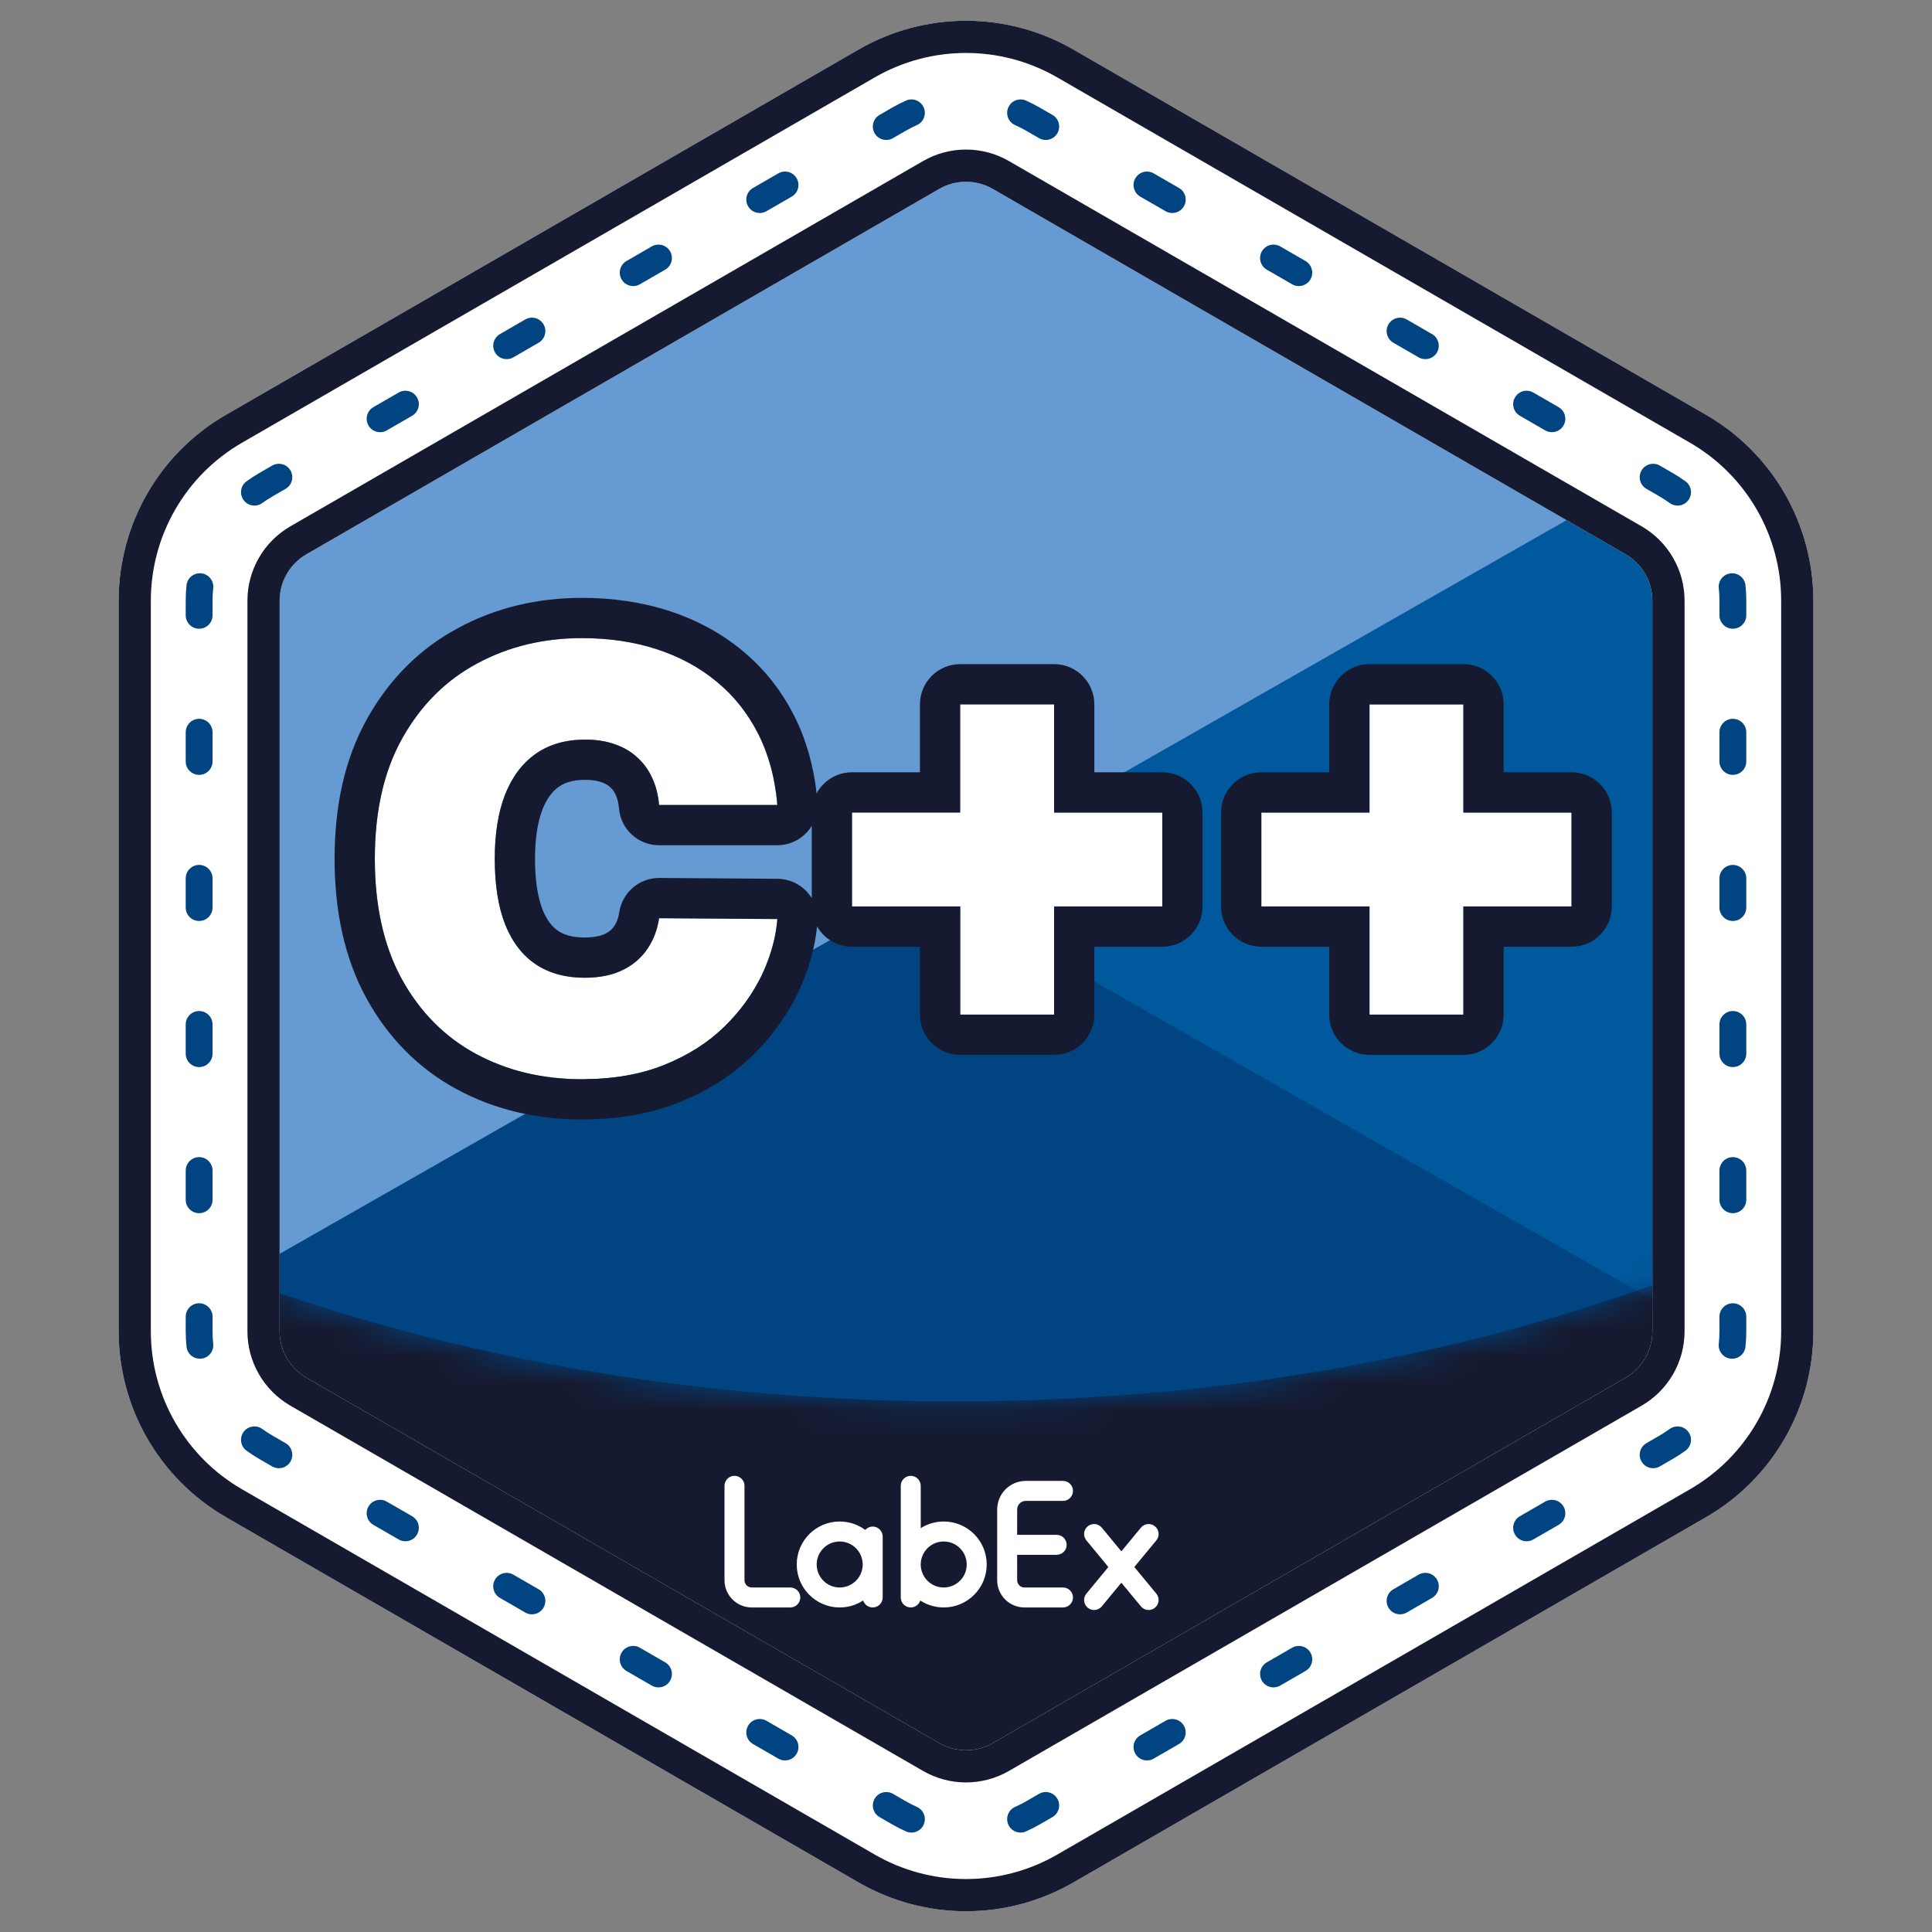 <svg width="72" height="72" viewBox="0 0 72 72" fill="none" xmlns="http://www.w3.org/2000/svg"><rect x="0" y="0" width="72" height="72" fill="#808080" stroke="none"/><path d="M33.5 4.443C35.047 3.55 36.953 3.55 38.5 4.443L62.079 18.057C63.626 18.95 64.579 20.6 64.579 22.387V49.613C64.579 51.4 63.626 53.05 62.079 53.943L38.5 67.557C36.953 68.45 35.047 68.45 33.5 67.557L9.921 53.943C8.374 53.05 7.421 51.4 7.421 49.613V22.387C7.421 20.6 8.374 18.95 9.921 18.057L33.5 4.443Z" fill="#161A30"/><path fill-rule="evenodd" clip-rule="evenodd" d="M7 46.918V22.613C7 20.827 7.953 19.176 9.5 18.283L33.079 4.67C34.626 3.777 36.532 3.777 38.079 4.67L61.658 18.283C63.205 19.176 64.158 20.827 64.158 22.613V46.918C55.829 50.286 46.045 52.227 35.579 52.227C25.112 52.227 15.329 50.286 7 46.918Z" fill="#004482"/><mask id="mask0_5379_4691" style="mask-type:alpha" maskUnits="userSpaceOnUse" x="7" y="4" width="58" height="49"><path fill-rule="evenodd" clip-rule="evenodd" d="M7 46.918V22.613C7 20.827 7.953 19.176 9.5 18.283L33.079 4.67C34.626 3.777 36.532 3.777 38.079 4.67L61.658 18.283C63.205 19.176 64.158 20.827 64.158 22.613V46.918C55.829 50.286 46.045 52.227 35.579 52.227C25.112 52.227 15.329 50.286 7 46.918Z" fill="#FF8642"/></mask><g mask="url(#mask0_5379_4691)"><path d="M70.071 53.278C70.644 52.298 71 51.194 71 50.203V15.796C71 14.805 70.644 13.702 70.072 12.722L34.5 33L70.071 53.278Z" fill="#00599C"/><path d="M37.661 72.812L67.839 55.609C68.708 55.113 69.499 54.258 70.071 53.278L34.5 33L-1.071 53.278C-0.499 54.258 0.292 55.114 1.161 55.609L31.339 72.812C33.077 73.803 35.922 73.803 37.661 72.812Z" fill="#004482"/><path d="M70.072 12.722C69.499 11.742 68.708 10.887 67.839 10.391L37.661 -6.812C35.922 -7.803 33.078 -7.803 31.339 -6.812L1.161 10.391C-0.578 11.382 -2 13.815 -2 15.797V50.203C-2 51.194 -1.644 52.298 -1.071 53.278L34.5 33L70.072 12.722Z" fill="#659AD2"/></g><path fill-rule="evenodd" clip-rule="evenodd" d="M32 1.845C34.475 0.416 37.525 0.416 40 1.845L63.579 15.459C66.054 16.887 67.579 19.529 67.579 22.387V49.613C67.579 52.471 66.054 55.112 63.579 56.541L40 70.155C37.525 71.584 34.475 71.584 32 70.155L8.421 56.541C5.946 55.112 4.421 52.471 4.421 49.613V22.387C4.421 19.529 5.946 16.887 8.421 15.459L32 1.845ZM37 7.041C36.381 6.684 35.619 6.684 35 7.041L11.421 20.655C10.802 21.012 10.421 21.672 10.421 22.387V49.613C10.421 50.328 10.802 50.988 11.421 51.345L35 64.959C35.619 65.316 36.381 65.316 37 64.959L60.579 51.345C61.198 50.988 61.579 50.328 61.579 49.613V22.387C61.579 21.672 61.198 21.012 60.579 20.655L37 7.041Z" fill="white"/><path fill-rule="evenodd" clip-rule="evenodd" d="M39.4 2.884C37.296 1.67 34.704 1.67 32.6 2.884L9.021 16.498C6.917 17.712 5.621 19.957 5.621 22.387V49.613C5.621 52.043 6.917 54.288 9.021 55.502L32.6 69.115C34.704 70.33 37.296 70.33 39.4 69.115L62.979 55.502C65.083 54.288 66.379 52.043 66.379 49.613V22.387C66.379 19.957 65.083 17.712 62.979 16.498L39.4 2.884ZM34.4 6.002C35.39 5.431 36.61 5.431 37.6 6.002L61.179 19.615C62.169 20.187 62.779 21.243 62.779 22.387V49.613C62.779 50.756 62.169 51.813 61.179 52.385L37.6 65.998C36.61 66.569 35.39 66.569 34.4 65.998L10.821 52.385C9.831 51.813 9.221 50.756 9.221 49.613V22.387C9.221 21.243 9.831 20.187 10.821 19.615L34.4 6.002ZM40 1.845C37.525 0.416 34.475 0.416 32 1.845L8.421 15.459C5.946 16.887 4.421 19.529 4.421 22.387V49.613C4.421 52.471 5.946 55.112 8.421 56.541L32 70.155C34.475 71.584 37.525 71.584 40 70.155L63.579 56.541C66.054 55.112 67.579 52.471 67.579 49.613V22.387C67.579 19.529 66.054 16.887 63.579 15.459L40 1.845ZM35 7.041C35.619 6.684 36.381 6.684 37 7.041L60.579 20.655C61.198 21.012 61.579 21.672 61.579 22.387V49.613C61.579 50.328 61.198 50.988 60.579 51.345L37 64.959C36.381 65.316 35.619 65.316 35 64.959L11.421 51.345C10.802 50.988 10.421 50.328 10.421 49.613V22.387C10.421 21.672 10.802 21.012 11.421 20.655L35 7.041Z" fill="#161A30"/><path fill-rule="evenodd" clip-rule="evenodd" d="M37.577 4.002C37.689 3.75 37.985 3.637 38.237 3.749C38.411 3.827 38.583 3.914 38.75 4.01L39.222 4.283C39.461 4.421 39.543 4.726 39.405 4.966C39.267 5.205 38.961 5.287 38.722 5.149L38.25 4.876C38.113 4.797 37.973 4.726 37.83 4.662C37.578 4.55 37.465 4.255 37.577 4.002ZM34.423 4.002C34.535 4.255 34.422 4.55 34.17 4.662C34.027 4.726 33.887 4.797 33.75 4.876L33.278 5.149C33.039 5.287 32.733 5.205 32.595 4.966C32.457 4.726 32.539 4.421 32.778 4.283L33.25 4.01C33.417 3.914 33.589 3.827 33.763 3.749C34.015 3.637 34.311 3.75 34.423 4.002ZM42.311 6.644C42.449 6.405 42.755 6.323 42.994 6.461L43.937 7.005C44.176 7.143 44.258 7.449 44.12 7.688C43.982 7.927 43.676 8.009 43.437 7.871L42.494 7.327C42.255 7.189 42.173 6.883 42.311 6.644ZM29.689 6.644C29.827 6.883 29.745 7.189 29.506 7.327L28.563 7.871C28.323 8.009 28.018 7.927 27.88 7.688C27.742 7.449 27.823 7.143 28.063 7.005L29.006 6.461C29.245 6.323 29.551 6.405 29.689 6.644ZM24.973 9.366C25.111 9.606 25.029 9.911 24.79 10.049L23.847 10.594C23.608 10.732 23.302 10.65 23.164 10.411C23.026 10.172 23.108 9.866 23.347 9.728L24.29 9.183C24.529 9.045 24.835 9.127 24.973 9.366ZM47.027 9.366C47.165 9.127 47.471 9.045 47.71 9.183L48.653 9.728C48.892 9.866 48.974 10.172 48.836 10.411C48.698 10.65 48.392 10.732 48.153 10.594L47.21 10.049C46.971 9.911 46.889 9.606 47.027 9.366ZM20.257 12.089C20.395 12.328 20.313 12.634 20.074 12.772L19.131 13.317C18.892 13.455 18.586 13.373 18.448 13.134C18.31 12.894 18.392 12.589 18.631 12.451L19.574 11.906C19.813 11.768 20.119 11.85 20.257 12.089ZM51.743 12.089C51.881 11.85 52.187 11.768 52.426 11.906L53.369 12.451C53.608 12.589 53.69 12.894 53.552 13.134C53.414 13.373 53.108 13.455 52.869 13.317L51.926 12.772C51.687 12.634 51.605 12.328 51.743 12.089ZM15.541 14.812C15.68 15.051 15.598 15.357 15.358 15.495L14.415 16.039C14.176 16.177 13.87 16.095 13.732 15.856C13.594 15.617 13.676 15.311 13.915 15.173L14.858 14.629C15.098 14.491 15.403 14.573 15.541 14.812ZM56.459 14.812C56.596 14.573 56.902 14.491 57.142 14.629L58.085 15.173C58.324 15.311 58.406 15.617 58.268 15.856C58.13 16.095 57.824 16.177 57.585 16.039L56.642 15.495C56.402 15.357 56.32 15.051 56.459 14.812ZM10.826 17.534C10.964 17.773 10.882 18.079 10.643 18.217L10.171 18.49C10.034 18.569 9.902 18.654 9.776 18.746C9.553 18.909 9.24 18.859 9.078 18.636C8.915 18.412 8.965 18.099 9.188 17.937C9.343 17.825 9.504 17.72 9.671 17.624L10.143 17.351C10.382 17.213 10.688 17.295 10.826 17.534ZM61.174 17.534C61.312 17.295 61.618 17.213 61.857 17.351L62.329 17.624C62.496 17.72 62.657 17.825 62.812 17.937C63.035 18.099 63.085 18.412 62.922 18.636C62.76 18.859 62.447 18.909 62.224 18.746C62.098 18.654 61.966 18.569 61.829 18.49L61.357 18.217C61.118 18.079 61.036 17.773 61.174 17.534ZM7.501 21.367C7.775 21.396 7.975 21.642 7.946 21.916C7.929 22.072 7.921 22.229 7.921 22.387V22.931C7.921 23.207 7.697 23.431 7.421 23.431C7.145 23.431 6.921 23.207 6.921 22.931V22.387C6.921 22.194 6.931 22.002 6.951 21.812C6.98 21.537 7.226 21.338 7.501 21.367ZM64.499 21.367C64.774 21.338 65.02 21.537 65.049 21.812C65.069 22.002 65.079 22.194 65.079 22.387V22.931C65.079 23.207 64.855 23.431 64.579 23.431C64.303 23.431 64.079 23.207 64.079 22.931V22.387C64.079 22.229 64.07 22.072 64.054 21.916C64.025 21.642 64.225 21.396 64.499 21.367ZM64.579 26.788C64.855 26.788 65.079 27.011 65.079 27.288V28.377C65.079 28.653 64.855 28.877 64.579 28.877C64.303 28.877 64.079 28.653 64.079 28.377V27.288C64.079 27.011 64.303 26.788 64.579 26.788ZM7.421 26.788C7.697 26.788 7.921 27.011 7.921 27.288V28.377C7.921 28.653 7.697 28.877 7.421 28.877C7.145 28.877 6.921 28.653 6.921 28.377V27.288C6.921 27.011 7.145 26.788 7.421 26.788ZM7.421 32.233C7.697 32.233 7.921 32.457 7.921 32.733V33.822C7.921 34.098 7.697 34.322 7.421 34.322C7.145 34.322 6.921 34.098 6.921 33.822V32.733C6.921 32.457 7.145 32.233 7.421 32.233ZM64.579 32.233C64.855 32.233 65.079 32.457 65.079 32.733V33.822C65.079 34.098 64.855 34.322 64.579 34.322C64.303 34.322 64.079 34.098 64.079 33.822V32.733C64.079 32.457 64.303 32.233 64.579 32.233ZM7.421 37.678C7.697 37.678 7.921 37.902 7.921 38.178V39.267C7.921 39.543 7.697 39.767 7.421 39.767C7.145 39.767 6.921 39.543 6.921 39.267V38.178C6.921 37.902 7.145 37.678 7.421 37.678ZM64.579 37.678C64.855 37.678 65.079 37.902 65.079 38.178V39.267C65.079 39.543 64.855 39.767 64.579 39.767C64.303 39.767 64.079 39.543 64.079 39.267V38.178C64.079 37.902 64.303 37.678 64.579 37.678ZM7.421 43.123C7.697 43.123 7.921 43.347 7.921 43.623V44.712C7.921 44.989 7.697 45.212 7.421 45.212C7.145 45.212 6.921 44.989 6.921 44.712V43.623C6.921 43.347 7.145 43.123 7.421 43.123ZM64.579 43.123C64.855 43.123 65.079 43.347 65.079 43.623V44.712C65.079 44.989 64.855 45.212 64.579 45.212C64.303 45.212 64.079 44.989 64.079 44.712V43.623C64.079 43.347 64.303 43.123 64.579 43.123ZM7.421 48.569C7.697 48.569 7.921 48.793 7.921 49.069V49.613C7.921 49.772 7.929 49.928 7.946 50.084C7.975 50.358 7.775 50.604 7.501 50.633C7.226 50.662 6.98 50.463 6.951 50.188C6.931 49.998 6.921 49.806 6.921 49.613V49.069C6.921 48.793 7.145 48.569 7.421 48.569ZM64.579 48.569C64.855 48.569 65.079 48.793 65.079 49.069V49.613C65.079 49.806 65.069 49.998 65.049 50.188C65.02 50.463 64.774 50.662 64.499 50.633C64.225 50.604 64.025 50.358 64.054 50.084C64.07 49.928 64.079 49.772 64.079 49.613V49.069C64.079 48.793 64.303 48.569 64.579 48.569ZM9.078 53.364C9.24 53.141 9.553 53.092 9.776 53.254C9.902 53.346 10.034 53.431 10.171 53.51L10.643 53.783C10.882 53.921 10.964 54.227 10.826 54.466C10.688 54.705 10.382 54.787 10.143 54.649L9.671 54.376C9.504 54.28 9.343 54.175 9.188 54.063C8.965 53.901 8.915 53.588 9.078 53.364ZM62.922 53.364C63.085 53.588 63.035 53.901 62.812 54.063C62.657 54.175 62.496 54.28 62.329 54.376L61.857 54.649C61.618 54.787 61.312 54.705 61.174 54.466C61.036 54.227 61.118 53.921 61.357 53.783L61.829 53.51C61.966 53.431 62.098 53.346 62.224 53.254C62.447 53.092 62.76 53.141 62.922 53.364ZM13.732 56.144C13.87 55.905 14.176 55.823 14.415 55.961L15.358 56.505C15.598 56.643 15.68 56.949 15.541 57.188C15.403 57.427 15.098 57.509 14.858 57.371L13.915 56.827C13.676 56.689 13.594 56.383 13.732 56.144ZM58.268 56.144C58.406 56.383 58.324 56.689 58.085 56.827L57.142 57.371C56.902 57.509 56.596 57.427 56.459 57.188C56.32 56.949 56.402 56.643 56.642 56.505L57.585 55.961C57.824 55.823 58.13 55.905 58.268 56.144ZM18.448 58.866C18.586 58.627 18.892 58.545 19.131 58.683L20.074 59.228C20.313 59.366 20.395 59.672 20.257 59.911C20.119 60.15 19.813 60.232 19.574 60.094L18.631 59.549C18.392 59.411 18.31 59.105 18.448 58.866ZM53.552 58.866C53.69 59.105 53.608 59.411 53.369 59.549L52.426 60.094C52.187 60.232 51.881 60.15 51.743 59.911C51.605 59.672 51.687 59.366 51.926 59.228L52.869 58.683C53.108 58.545 53.414 58.627 53.552 58.866ZM23.164 61.589C23.302 61.35 23.608 61.268 23.847 61.406L24.79 61.951C25.029 62.089 25.111 62.394 24.973 62.634C24.835 62.873 24.529 62.955 24.29 62.817L23.347 62.272C23.108 62.134 23.026 61.828 23.164 61.589ZM48.836 61.589C48.974 61.828 48.892 62.134 48.653 62.272L47.71 62.817C47.471 62.955 47.165 62.873 47.027 62.634C46.889 62.394 46.971 62.089 47.21 61.951L48.153 61.406C48.392 61.268 48.698 61.35 48.836 61.589ZM27.88 64.312C28.018 64.073 28.323 63.991 28.563 64.129L29.506 64.673C29.745 64.811 29.827 65.117 29.689 65.356C29.551 65.595 29.245 65.677 29.006 65.539L28.063 64.995C27.823 64.857 27.742 64.551 27.88 64.312ZM44.12 64.312C44.258 64.551 44.176 64.857 43.937 64.995L42.994 65.539C42.755 65.677 42.449 65.595 42.311 65.356C42.173 65.117 42.255 64.811 42.494 64.673L43.437 64.129C43.676 63.991 43.982 64.073 44.12 64.312ZM32.595 67.034C32.733 66.795 33.039 66.713 33.278 66.851L33.75 67.124C33.887 67.203 34.027 67.274 34.17 67.338C34.422 67.45 34.535 67.746 34.423 67.998C34.311 68.25 34.015 68.363 33.763 68.251C33.589 68.173 33.417 68.086 33.25 67.99L32.778 67.717C32.539 67.579 32.457 67.273 32.595 67.034ZM39.405 67.034C39.543 67.273 39.461 67.579 39.222 67.717L38.75 67.99C38.583 68.086 38.411 68.173 38.237 68.251C37.985 68.363 37.689 68.25 37.577 67.998C37.465 67.746 37.578 67.45 37.83 67.338C37.973 67.274 38.113 67.203 38.25 67.124L38.722 66.851C38.961 66.713 39.267 66.795 39.405 67.034Z" fill="#004482"/><path d="M27.372 55C27.578 55 27.745 55.167 27.745 55.372V58.89C27.745 59.039 27.866 59.161 28.016 59.161H29.453C29.658 59.161 29.825 59.328 29.825 59.533C29.825 59.739 29.658 59.905 29.453 59.905H28.016C27.455 59.905 27 59.451 27 58.89V55.372C27 55.167 27.167 55 27.372 55ZM31.293 56.702C31.65 56.702 31.979 56.819 32.245 57.016C32.313 56.939 32.412 56.891 32.523 56.891C32.728 56.891 32.895 57.058 32.895 57.264V59.533C32.895 59.739 32.728 59.905 32.523 59.905C32.356 59.905 32.215 59.796 32.167 59.646C31.916 59.81 31.616 59.905 31.293 59.905C30.409 59.905 29.692 59.188 29.692 58.304C29.692 57.419 30.409 56.702 31.293 56.702ZM31.293 57.447C30.82 57.447 30.436 57.831 30.436 58.304C30.436 58.777 30.82 59.161 31.293 59.161C31.766 59.161 32.15 58.777 32.15 58.304C32.15 57.831 31.766 57.447 31.293 57.447ZM33.941 55C34.147 55 34.313 55.167 34.313 55.372L34.313 56.95C34.561 56.793 34.855 56.702 35.17 56.702C36.055 56.702 36.772 57.419 36.772 58.304C36.772 59.188 36.055 59.905 35.17 59.905C34.847 59.905 34.547 59.81 34.296 59.646C34.248 59.796 34.107 59.905 33.941 59.905C33.735 59.905 33.569 59.739 33.569 59.533V55.372C33.569 55.167 33.735 55 33.941 55ZM35.17 57.447C34.697 57.447 34.313 57.831 34.313 58.304C34.313 58.777 34.697 59.161 35.17 59.161C35.644 59.161 36.027 58.777 36.027 58.304C36.027 57.831 35.644 57.447 35.17 57.447ZM39.615 55.189C39.82 55.189 39.987 55.356 39.987 55.562C39.987 55.767 39.82 55.934 39.615 55.934H38.227C38.05 55.934 37.907 56.077 37.907 56.254L37.906 57.199L39.378 57.199C39.584 57.199 39.751 57.365 39.751 57.571C39.751 57.777 39.584 57.943 39.378 57.943L37.906 57.943L37.907 58.89C37.907 59.039 38.028 59.161 38.178 59.161H39.615C39.82 59.161 39.987 59.328 39.987 59.533C39.987 59.739 39.82 59.905 39.615 59.905H38.178C37.617 59.905 37.162 59.451 37.162 58.89V56.254C37.162 55.666 37.639 55.189 38.227 55.189H39.615ZM42.519 56.932C42.65 56.773 42.884 56.751 43.043 56.882C43.201 57.013 43.224 57.248 43.093 57.406L42.273 58.398L43.093 59.39C43.224 59.549 43.201 59.784 43.043 59.915C42.884 60.046 42.65 60.023 42.519 59.865L41.789 58.983L41.061 59.865C40.938 60.014 40.724 60.042 40.567 59.937L40.536 59.915C40.378 59.784 40.356 59.549 40.487 59.39L41.306 58.398L40.487 57.406C40.356 57.248 40.378 57.013 40.536 56.882C40.695 56.751 40.93 56.773 41.061 56.932L41.789 57.814L42.519 56.932Z" fill="white"/><path d="M28.969 30H24.562C24.531 29.635 24.448 29.305 24.312 29.008C24.182 28.711 24 28.456 23.766 28.242C23.537 28.023 23.258 27.857 22.93 27.742C22.602 27.622 22.229 27.562 21.812 27.562C21.083 27.562 20.466 27.74 19.961 28.094C19.461 28.448 19.081 28.956 18.82 29.617C18.565 30.279 18.438 31.073 18.438 32C18.438 32.979 18.568 33.8 18.828 34.461C19.094 35.117 19.477 35.612 19.977 35.945C20.477 36.273 21.078 36.438 21.781 36.438C22.182 36.438 22.542 36.388 22.859 36.289C23.177 36.185 23.453 36.036 23.688 35.844C23.922 35.651 24.112 35.419 24.258 35.148C24.409 34.872 24.51 34.562 24.562 34.219L28.969 34.25C28.917 34.927 28.727 35.617 28.398 36.32C28.07 37.018 27.604 37.664 27 38.258C26.401 38.846 25.659 39.32 24.773 39.68C23.888 40.039 22.859 40.219 21.688 40.219C20.219 40.219 18.901 39.904 17.734 39.273C16.573 38.643 15.654 37.716 14.977 36.492C14.305 35.268 13.969 33.771 13.969 32C13.969 30.219 14.312 28.719 15 27.5C15.688 26.276 16.615 25.352 17.781 24.727C18.948 24.096 20.25 23.781 21.688 23.781C22.698 23.781 23.628 23.919 24.477 24.195C25.326 24.471 26.07 24.875 26.711 25.406C27.352 25.932 27.867 26.581 28.258 27.352C28.648 28.122 28.885 29.005 28.969 30Z" fill="white"/><path d="M35.783 37.812V26.25H39.283V37.812H35.783ZM31.752 33.781V30.281H43.315V33.781H31.752Z" fill="white"/><path d="M51.037 37.812V26.25H54.537V37.812H51.037ZM47.006 33.781V30.281H58.568V33.781H47.006Z" fill="white"/><path fill-rule="evenodd" clip-rule="evenodd" d="M30.073 31.015C29.789 31.324 29.388 31.5 28.969 31.5H24.562C23.784 31.5 23.134 30.904 23.068 30.128C23.05 29.914 23.004 29.753 22.948 29.63L22.939 29.61C22.891 29.501 22.831 29.42 22.755 29.351C22.747 29.343 22.738 29.335 22.73 29.327C22.67 29.27 22.581 29.209 22.435 29.158L22.415 29.151C22.28 29.102 22.087 29.062 21.812 29.062C21.336 29.062 21.035 29.174 20.825 29.32C20.601 29.479 20.388 29.732 20.218 30.162C20.047 30.607 19.938 31.206 19.938 32C19.938 32.853 20.052 33.471 20.221 33.905C20.393 34.325 20.599 34.556 20.804 34.694C21.019 34.834 21.321 34.938 21.781 34.938C22.054 34.938 22.256 34.904 22.403 34.86C22.556 34.809 22.66 34.747 22.735 34.685C22.817 34.618 22.882 34.539 22.937 34.437L22.942 34.428C23 34.322 23.051 34.182 23.079 33.994C23.191 33.257 23.828 32.714 24.573 32.719L28.979 32.75C29.395 32.753 29.791 32.928 30.073 33.235C30.141 33.309 30.201 33.389 30.252 33.473V30.777C30.201 30.861 30.141 30.941 30.073 31.015ZM30.433 29.566C30.315 28.525 30.042 27.555 29.596 26.674C29.116 25.727 28.473 24.913 27.666 24.249C26.869 23.59 25.955 23.099 24.94 22.769C23.923 22.438 22.835 22.281 21.688 22.281C20.023 22.281 18.474 22.648 17.071 23.406C15.638 24.174 14.511 25.309 13.693 26.765C12.849 28.261 12.469 30.03 12.469 32C12.469 33.957 12.84 35.717 13.662 37.214L13.664 37.218C14.471 38.677 15.591 39.817 17.019 40.592L17.021 40.593C18.43 41.354 19.997 41.719 21.688 41.719C23.01 41.719 24.237 41.516 25.338 41.07C26.38 40.647 27.294 40.071 28.051 39.328C28.77 38.622 29.345 37.832 29.756 36.959L29.758 36.955C30.127 36.163 30.366 35.352 30.45 34.526C30.709 34.977 31.195 35.281 31.752 35.281H34.283V37.812C34.283 38.641 34.955 39.312 35.783 39.312H39.283C40.112 39.312 40.783 38.641 40.783 37.812V35.281H43.315C44.143 35.281 44.815 34.61 44.815 33.781V30.281C44.815 29.453 44.143 28.781 43.315 28.781H40.783V26.25C40.783 25.422 40.112 24.75 39.283 24.75H35.783C34.955 24.75 34.283 25.422 34.283 26.25V28.781H31.752C31.183 28.781 30.687 29.099 30.433 29.566ZM35.783 30.281H31.752V33.781H35.783V37.812H39.283V33.781H43.315V30.281H39.283V26.25H35.783V30.281ZM17.781 24.727C16.615 25.352 15.688 26.276 15 27.5C14.312 28.719 13.969 30.219 13.969 32C13.969 33.771 14.305 35.268 14.977 36.492C15.654 37.716 16.573 38.643 17.734 39.273C18.901 39.904 20.219 40.219 21.688 40.219C22.859 40.219 23.888 40.039 24.773 39.68C25.659 39.32 26.401 38.846 27 38.258C27.604 37.664 28.07 37.018 28.398 36.32C28.488 36.129 28.567 35.938 28.636 35.748C28.82 35.242 28.931 34.742 28.969 34.25L24.562 34.219C24.51 34.562 24.409 34.872 24.258 35.148C24.112 35.419 23.922 35.651 23.688 35.844C23.453 36.036 23.177 36.185 22.859 36.289C22.542 36.388 22.182 36.438 21.781 36.438C21.078 36.438 20.477 36.273 19.977 35.945C19.477 35.612 19.094 35.117 18.828 34.461C18.568 33.8 18.438 32.979 18.438 32C18.438 31.073 18.565 30.279 18.82 29.617C19.081 28.956 19.461 28.448 19.961 28.094C20.466 27.74 21.083 27.562 21.812 27.562C22.229 27.562 22.602 27.622 22.93 27.742C23.258 27.857 23.537 28.023 23.766 28.242C24 28.456 24.182 28.711 24.312 29.008C24.448 29.305 24.531 29.635 24.562 30H28.969C28.924 29.468 28.836 28.968 28.703 28.5C28.588 28.093 28.439 27.71 28.258 27.352C27.867 26.581 27.352 25.932 26.711 25.406C26.07 24.875 25.326 24.471 24.477 24.195C23.628 23.919 22.698 23.781 21.688 23.781C20.25 23.781 18.948 24.096 17.781 24.727ZM51.037 39.312C50.209 39.312 49.537 38.641 49.537 37.812V35.281H47.006C46.177 35.281 45.506 34.61 45.506 33.781V30.281C45.506 29.453 46.177 28.781 47.006 28.781H49.537V26.25C49.537 25.422 50.209 24.75 51.037 24.75H54.537C55.365 24.75 56.037 25.422 56.037 26.25V28.781H58.568C59.397 28.781 60.068 29.453 60.068 30.281V33.781C60.068 34.61 59.397 35.281 58.568 35.281H56.037V37.812C56.037 38.641 55.365 39.312 54.537 39.312H51.037ZM54.537 33.781H58.568V30.281H54.537V26.25H51.037V30.281H47.006V33.781H51.037V37.812H54.537V33.781Z" fill="#161A30"/></svg>
